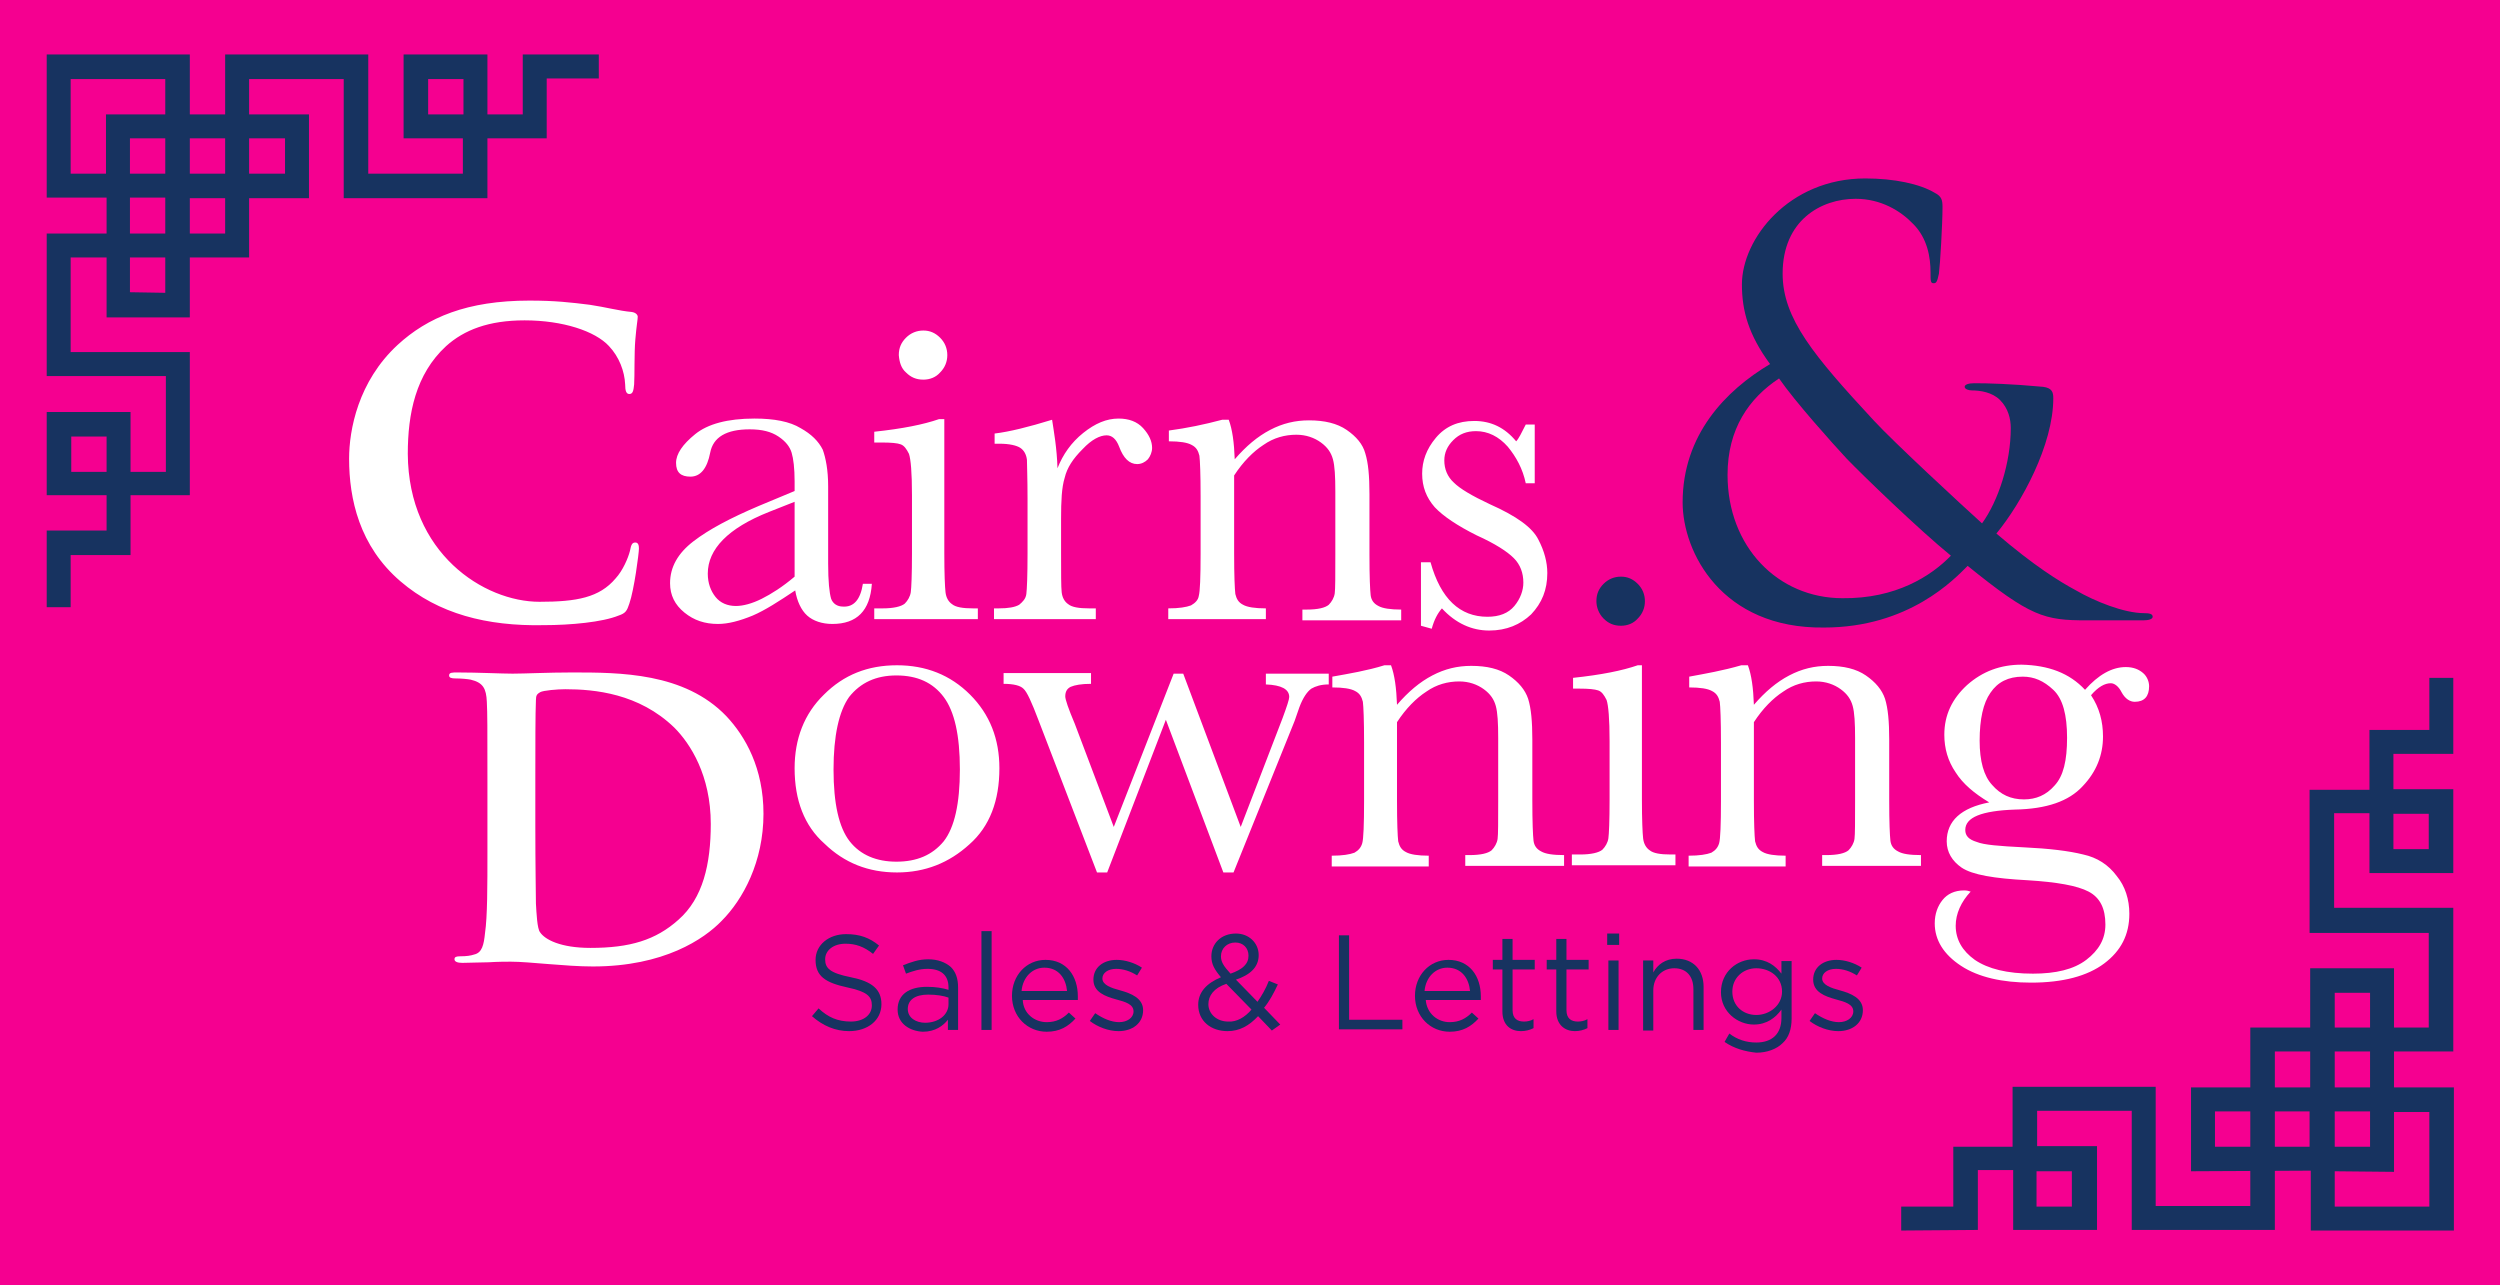 <?xml version="1.0" encoding="utf-8"?>
<!-- Generator: Adobe Illustrator 25.0.0, SVG Export Plug-In . SVG Version: 6.00 Build 0)  -->
<svg version="1.1" id="Layer_1" xmlns="http://www.w3.org/2000/svg" xmlns:xlink="http://www.w3.org/1999/xlink" x="0px" y="0px"
	 width="417.5px" height="214.6px" viewBox="0 0 417.5 214.6" style="enable-background:new 0 0 417.5 214.6;" xml:space="preserve"
	>
<style type="text/css">
	.st0{fill:#F50090;}
	.st1{fill:#173360;}
	.st2{fill:#FFFFFF;}
</style>
<rect class="st0" width="417.5" height="214.6"/>
<g>
	<g>
		<g>
			<path class="st1" d="M281,83.9c0-11.3,7.2-18.7,14.6-23.1c-3.6-4.9-4.7-8.9-4.7-13.3c0-7.6,7.8-17.7,20.6-17.7
				c4.8,0,9.1,0.9,11.6,2.4c1.2,0.6,1.3,1.3,1.3,2.4c0,2.8-0.4,9.6-0.6,11.1c-0.3,1.5-0.5,1.6-0.9,1.6c-0.5,0-0.5-0.4-0.5-1.8
				c0-2.5-0.5-5.7-2.9-8.1c-2.1-2.2-5.4-4.2-9.6-4.2c-5.8,0-12.2,3.6-12.2,12.5c0,7.5,5.2,13.7,15.2,24.5
				c3.3,3.6,15.1,14.5,18.1,17.2c2.7-3.7,4.8-10.1,4.8-15.9c0-1.5-0.4-3.3-1.8-4.7c-1.3-1.3-3.3-1.6-4.7-1.6c-0.5,0-1.2-0.2-1.2-0.6
				s0.7-0.6,1.6-0.6c2.3,0,6.1,0.1,11.5,0.6c1.5,0.2,1.7,0.9,1.7,1.9c0,7.8-5.3,17.5-9.5,22.6c6.3,5.4,10.5,8,13.3,9.5
				c3.1,1.8,8,3.8,11.4,3.8c0.8,0,1.4,0.1,1.4,0.6c0,0.4-0.7,0.6-1.6,0.6h-9.4c-7.1,0-9.4-0.6-19.9-9.1c-2.2,2.2-9.8,10.3-24,10.3
				C287.5,105,281,92.2,281,83.9z M325.8,92.8c-5.4-4.4-14.8-13.5-17.4-16.2c-2.5-2.7-8.6-9.5-11.3-13.4c-5,3.3-8.6,8.4-8.6,16.1
				c0,12,8.4,20.6,19.2,20.6C316.6,100,322.5,96.2,325.8,92.8z"/>
		</g>
	</g>
	<path class="st1" d="M267.8,103.3c0.8,0.8,1.7,1.2,2.9,1.2c1.1,0,2.1-0.4,2.8-1.2c0.8-0.8,1.2-1.8,1.2-2.9s-0.4-2.1-1.2-2.9
		c-0.8-0.8-1.7-1.2-2.8-1.2s-2.1,0.4-2.9,1.2c-0.8,0.8-1.2,1.7-1.2,2.9C266.6,101.4,267,102.5,267.8,103.3z"/>
	<path class="st2" d="M81.4,130.8c0-9.8,0-11.5-0.1-13.6c-0.1-2.2-0.6-3.2-2.7-3.7c-0.5-0.1-1.6-0.2-2.5-0.2c-0.7,0-1.1-0.1-1.1-0.5
		c0-0.5,0.5-0.5,1.4-0.5c3.4,0,7.4,0.2,9.2,0.2c2,0,6-0.2,9.9-0.2c8,0,18.8,0,25.8,7.3c3.2,3.4,6.2,8.7,6.2,16.3
		c0,8-3.4,14.3-7,17.9c-2.9,3-9.6,7.6-21.5,7.6c-2.3,0-4.9-0.2-7.4-0.4c-2.5-0.2-4.7-0.4-6.3-0.4c-0.7,0-2.1,0-3.7,0.1
		c-1.5,0-3.1,0.1-4.4,0.1c-0.8,0-1.3-0.2-1.3-0.6c0-0.4,0.3-0.5,1-0.5c1,0,1.7-0.1,2.3-0.3c1.3-0.3,1.6-1.6,1.8-3.6
		c0.4-2.7,0.4-7.8,0.4-13.7C81.4,142.1,81.4,130.8,81.4,130.8z M89.4,137.9c0,6.8,0.1,11.7,0.1,13c0.1,1.6,0.2,4.2,0.7,4.8
		c0.8,1.2,3.4,2.6,8.4,2.6c6.6,0,10.9-1.3,14.7-4.7c4.1-3.6,5.4-9.3,5.4-16c0-8.1-3.4-13.4-6.1-16.1c-5.9-5.7-13.3-6.4-18.2-6.4
		c-1.3,0-3.7,0.2-4.2,0.5c-0.5,0.3-0.7,0.5-0.7,1.3c-0.1,2.2-0.1,7.8-0.1,12.8V137.9z M132.7,128.3c0-4.9,1.6-9.1,4.9-12.3
		c3.3-3.3,7.3-4.9,12.2-4.9c4.8,0,8.9,1.6,12.2,4.9c3.3,3.3,4.9,7.4,4.9,12.3c0,5.4-1.6,9.7-5,12.7c-3.4,3.1-7.4,4.7-12.1,4.7
		c-4.8,0-8.8-1.6-12.1-4.8C134.3,137.9,132.7,133.6,132.7,128.3z M139.2,128.5c0,5.7,0.9,9.7,2.7,12c1.8,2.3,4.5,3.4,7.8,3.4
		c3.4,0,6-1.1,7.9-3.4c1.8-2.3,2.7-6.3,2.7-12c0-5.7-0.9-9.7-2.7-12.1c-1.8-2.4-4.4-3.6-7.9-3.6c-3.4,0-6,1.2-7.9,3.6
		C140.1,118.8,139.2,122.9,139.2,128.5z M206,145.7h-1.7l-9.6-25.5l-9.8,25.5h-1.7l-9.8-25.5c-1.1-2.9-1.9-4.7-2.5-5.2
		c-0.5-0.5-1.6-0.8-3.3-0.8v-1.8h14.6v1.8c-1.6,0-2.7,0.2-3.4,0.5c-0.6,0.3-0.9,0.8-0.9,1.6c0,0.5,0.5,2,1.6,4.6l6.5,17.2l10-25.6
		h1.6l9.6,25.6l7-18.2c0.7-1.9,1.1-3.1,1.1-3.5c0-1.3-1.3-2-3.9-2.1v-1.8h10.5v1.8c-1.3,0-2.2,0.3-2.9,0.7c-0.7,0.5-1.4,1.5-2,3.1
		l-0.8,2.3L206,145.7z M231.2,111.1h1.1c0.6,1.6,0.9,3.8,1,6.6c1.9-2.2,3.8-3.8,5.9-4.9c2.1-1.1,4.2-1.6,6.5-1.6
		c2.6,0,4.7,0.5,6.3,1.6c1.6,1.1,2.7,2.4,3.2,3.9c0.5,1.6,0.7,3.8,0.7,6.8v10.1c0,3.8,0.1,5.9,0.2,6.8c0.1,0.8,0.5,1.4,1.3,1.8
		c0.7,0.4,1.9,0.6,3.8,0.6v1.8h-16.5v-1.8h0.7c1.9,0,3.1-0.3,3.7-0.8c0.5-0.5,0.9-1.2,1-1.9c0.1-0.7,0.1-2.9,0.1-6.5v-10.3
		c0-2.6-0.1-4.3-0.4-5.4c-0.3-1.1-0.9-2-2-2.8c-1.1-0.8-2.5-1.3-4.1-1.3c-1.9,0-3.8,0.5-5.5,1.7c-1.7,1.1-3.4,2.8-4.9,5.1v13.1
		c0,3.8,0.1,5.9,0.2,6.8c0.2,0.8,0.5,1.4,1.3,1.8c0.7,0.4,2,0.6,3.8,0.6v1.8h-16.2v-1.8c1.8,0,3-0.2,3.8-0.5
		c0.7-0.4,1.1-0.9,1.3-1.6s0.3-3.1,0.3-7V124c0-3.8-0.1-6-0.2-6.8c-0.2-0.8-0.5-1.4-1.3-1.8c-0.7-0.4-2-0.6-3.8-0.6V113
		C225.3,112.5,228.3,112,231.2,111.1z M274.2,111.1v22.4c0,3.4,0.1,5.6,0.2,6.5s0.5,1.6,1.1,2c0.6,0.5,1.8,0.7,3.5,0.7h0.8v1.8
		h-17.3v-1.8h1.4c1.8,0,3.1-0.3,3.7-0.8c0.5-0.5,0.9-1.2,1-1.9c0.1-0.7,0.2-2.9,0.2-6.5v-9.7c0-3.8-0.2-6-0.5-6.9
		c-0.4-0.8-0.8-1.4-1.4-1.6s-1.6-0.3-3.1-0.3h-1.1v-1.8c4.7-0.5,8.2-1.2,10.8-2.1L274.2,111.1L274.2,111.1z M290.8,111.1h1.1
		c0.6,1.6,0.9,3.8,1,6.6c1.9-2.2,3.8-3.8,5.9-4.9c2.1-1.1,4.2-1.6,6.5-1.6c2.6,0,4.7,0.5,6.3,1.6c1.6,1.1,2.7,2.4,3.2,3.9
		c0.5,1.6,0.7,3.8,0.7,6.8v10.1c0,3.8,0.1,5.9,0.2,6.8c0.1,0.8,0.5,1.4,1.3,1.8c0.7,0.4,1.9,0.6,3.8,0.6v1.8h-16.5v-1.8h0.7
		c1.9,0,3.1-0.3,3.7-0.8c0.5-0.5,0.9-1.2,1-1.9c0.1-0.7,0.1-2.9,0.1-6.5v-10.3c0-2.6-0.1-4.3-0.4-5.4c-0.3-1.1-0.9-2-2-2.8
		c-1.1-0.8-2.5-1.3-4.1-1.3c-1.9,0-3.8,0.5-5.5,1.7c-1.7,1.1-3.4,2.8-4.9,5.1v13.1c0,3.8,0.1,5.9,0.2,6.8c0.2,0.8,0.5,1.4,1.3,1.8
		c0.7,0.4,2,0.6,3.8,0.6v1.8h-16.2v-1.8c1.8,0,3-0.2,3.8-0.5c0.7-0.4,1.1-0.9,1.3-1.6c0.2-0.7,0.3-3.1,0.3-7V124
		c0-3.8-0.1-6-0.2-6.8c-0.2-0.8-0.5-1.4-1.3-1.8c-0.7-0.4-2-0.6-3.8-0.6V113C284.8,112.5,287.7,112,290.8,111.1z M348.2,115.2
		c2.2-2.5,4.5-3.8,6.8-3.8c1.3,0,2.2,0.4,2.9,1s1,1.5,1,2.2c0,1.7-0.8,2.6-2.4,2.6c-0.8,0-1.6-0.5-2.2-1.6c-0.5-1-1.2-1.5-1.8-1.5
		c-1,0-2.1,0.6-3.3,2c1.4,2.1,2,4.4,2,6.9c0,3.1-1.1,5.9-3.4,8.3c-2.3,2.5-6,3.8-11.3,3.9c-5.6,0.2-8.3,1.3-8.3,3.4
		c0,1,0.6,1.6,1.9,2c1.2,0.5,3.8,0.7,7.8,0.9c4.3,0.2,7.6,0.6,10,1.2c2.3,0.5,4.2,1.7,5.6,3.6c1.4,1.7,2.1,3.9,2.1,6.3
		c0,3.5-1.4,6.2-4.2,8.3c-2.8,2.1-6.9,3.2-12.2,3.2c-4.8,0-8.8-0.9-11.7-2.8c-2.9-1.9-4.4-4.3-4.4-7.1c0-1.6,0.5-2.9,1.3-3.9
		c0.8-1,2-1.6,3.6-1.6c0.5,0,0.8,0.1,1.1,0.2c-1.6,1.7-2.5,3.7-2.5,5.7c0,2.3,1.1,4.2,3.2,5.7c2.2,1.5,5.4,2.3,9.7,2.3
		c3.8,0,6.8-0.7,8.9-2.3c2.1-1.6,3.2-3.5,3.2-5.9c0-2.7-0.9-4.5-2.8-5.5c-1.9-1-5.3-1.6-10.2-1.9c-5.6-0.3-9.2-0.9-11-2.1
		c-1.6-1.1-2.5-2.6-2.5-4.4c0-3.4,2.4-5.6,7.1-6.5c-2.5-1.5-4.4-3.1-5.6-5c-1.3-1.9-1.9-4-1.9-6.3c0-3.3,1.3-6,3.8-8.3
		c2.6-2.3,5.6-3.4,9.1-3.4C342.1,111.1,345.6,112.4,348.2,115.2z M330.6,123.7c0,3.4,0.7,5.9,2.1,7.4c1.4,1.6,3.1,2.4,5.3,2.4
		c2,0,3.7-0.7,5.1-2.3c1.5-1.6,2.1-4.2,2.1-8s-0.7-6.5-2.3-8c-1.6-1.5-3.2-2.2-5.1-2.2c-2.4,0-4.2,0.9-5.4,2.7
		C331.2,117.4,330.6,120.1,330.6,123.7z"/>
	<g>
		<g>
			<path class="st1" d="M135.6,169.7l1.1-1.3c1.6,1.5,3.2,2.2,5.4,2.2c2.1,0,3.5-1.1,3.5-2.7l0,0c0-1.5-0.8-2.3-4.1-3
				c-3.7-0.8-5.3-1.9-5.3-4.6l0,0c0-2.5,2.2-4.3,5.1-4.3c2.3,0,3.9,0.6,5.5,1.9l-1,1.4c-1.5-1.2-2.9-1.7-4.6-1.7
				c-2,0-3.4,1.1-3.4,2.6l0,0c0,1.5,0.8,2.3,4.3,3c3.5,0.7,5.1,2,5.1,4.5l0,0c0,2.7-2.3,4.5-5.4,4.5
				C139.5,172.2,137.4,171.3,135.6,169.7z"/>
			<path class="st1" d="M149.9,168.6L149.9,168.6c0-2.6,2-3.8,4.9-3.8c1.5,0,2.6,0.2,3.6,0.5v-0.4c0-2.1-1.3-3.1-3.5-3.1
				c-1.4,0-2.5,0.4-3.6,0.8l-0.5-1.4c1.3-0.5,2.6-1,4.2-1c1.6,0,2.9,0.5,3.8,1.3c0.8,0.8,1.2,1.9,1.2,3.4v7.1h-1.7v-1.7
				c-0.8,1-2.1,2-4.2,2C152,172.2,149.9,171,149.9,168.6z M158.4,167.7v-1.1c-0.8-0.3-2-0.5-3.4-0.5c-2.2,0-3.4,0.9-3.4,2.4l0,0
				c0,1.5,1.4,2.3,2.9,2.3C156.7,170.8,158.4,169.5,158.4,167.7z"/>
			<path class="st1" d="M163.9,155.5h1.7V172h-1.7V155.5z"/>
			<path class="st1" d="M174.8,170.7c1.6,0,2.7-0.6,3.7-1.6l1.1,1c-1.2,1.3-2.6,2.2-4.8,2.2c-3.2,0-5.8-2.5-5.8-6c0-3.4,2.4-6,5.6-6
				c3.5,0,5.4,2.7,5.4,6.1c0,0.2,0,0.4,0,0.6h-9.2C170.9,169.3,172.8,170.7,174.8,170.7z M178.2,165.5c-0.2-2.1-1.4-3.9-3.8-3.9
				c-2,0-3.6,1.6-3.8,3.9H178.2z"/>
			<path class="st1" d="M182,170.5l0.9-1.3c1.3,0.9,2.7,1.5,4,1.5s2.4-0.7,2.4-1.8l0,0c0-1.2-1.4-1.6-2.9-2
				c-1.8-0.5-3.8-1.2-3.8-3.3l0,0c0-2,1.6-3.3,3.9-3.3c1.4,0,3,0.5,4.2,1.3l-0.8,1.3c-1.1-0.7-2.3-1.1-3.5-1.1
				c-1.4,0-2.3,0.7-2.3,1.6l0,0c0,1.1,1.5,1.6,3,2c1.8,0.5,3.8,1.3,3.8,3.3l0,0c0,2.2-1.8,3.5-4.1,3.5
				C185.1,172.2,183.3,171.5,182,170.5z"/>
			<path class="st1" d="M210.1,169.7c-1.5,1.6-3.1,2.5-5.1,2.5c-2.8,0-4.9-1.7-4.9-4.4l0,0c0-2.1,1.4-3.6,3.8-4.6
				c-1.1-1.3-1.6-2.2-1.6-3.5l0,0c0-2.1,1.6-3.8,4.1-3.8c2.2,0,3.8,1.6,3.8,3.6l0,0c0,2-1.4,3.3-3.8,4.1l3.6,3.7
				c0.7-1,1.4-2.2,1.9-3.5l1.5,0.6c-0.7,1.5-1.4,2.8-2.3,3.9l2.7,2.8l-1.4,1L210.1,169.7z M209,168.6l-4.2-4.3c-2.1,0.7-3,2-3,3.4
				l0,0c0,1.6,1.4,2.9,3.3,2.9C206.5,170.7,207.9,169.9,209,168.6z M208.5,159.6L208.5,159.6c0-1.3-0.9-2.2-2.2-2.2
				c-1.4,0-2.4,1-2.4,2.3l0,0c0,0.9,0.4,1.6,1.6,2.9C207.5,161.9,208.5,161,208.5,159.6z"/>
			<path class="st1" d="M223.6,156.2h1.7v14.1h8.9v1.6h-10.6V156.2z"/>
			<path class="st1" d="M242.1,170.7c1.6,0,2.7-0.6,3.7-1.6l1.1,1c-1.2,1.3-2.6,2.2-4.8,2.2c-3.2,0-5.8-2.5-5.8-6c0-3.4,2.4-6,5.6-6
				c3.5,0,5.4,2.7,5.4,6.1c0,0.2,0,0.4,0,0.6h-9.2C238.3,169.3,240.1,170.7,242.1,170.7z M245.5,165.5c-0.2-2.1-1.4-3.9-3.8-3.9
				c-2,0-3.6,1.6-3.8,3.9H245.5z"/>
			<path class="st1" d="M250.9,168.9v-7h-1.6v-1.6h1.6v-3.5h1.7v3.5h3.7v1.6h-3.7v6.8c0,1.4,0.8,1.9,1.9,1.9c0.5,0,1.1-0.1,1.6-0.4
				v1.5c-0.6,0.3-1.3,0.5-2.1,0.5C252.3,172.2,250.9,171.2,250.9,168.9z"/>
			<path class="st1" d="M259.9,168.9v-7h-1.6v-1.6h1.6v-3.5h1.7v3.5h3.7v1.6h-3.7v6.8c0,1.4,0.8,1.9,1.9,1.9c0.5,0,1.1-0.1,1.6-0.4
				v1.5c-0.6,0.3-1.3,0.5-2.1,0.5C261.4,172.2,259.9,171.2,259.9,168.9z"/>
			<path class="st1" d="M268.4,155.9h2v1.9h-2V155.9z M268.6,160.4h1.7V172h-1.7V160.4z"/>
			<path class="st1" d="M274.4,160.4h1.7v2c0.7-1.3,2-2.3,3.9-2.3c2.8,0,4.5,1.9,4.5,4.7v7.2h-1.7v-6.8c0-2.2-1.2-3.5-3.2-3.5
				s-3.5,1.5-3.5,3.7v6.7h-1.7V160.4z"/>
			<path class="st1" d="M288,174l0.8-1.4c1.3,1,2.8,1.5,4.5,1.5c2.6,0,4.2-1.4,4.2-4.1v-1.4c-1,1.4-2.5,2.5-4.6,2.5
				c-2.7,0-5.5-2.1-5.5-5.4l0,0c0-3.4,2.7-5.5,5.5-5.5c2.2,0,3.6,1.1,4.6,2.4v-2.1h1.7v9.6c0,1.8-0.5,3.2-1.5,4.1
				c-1,1-2.6,1.6-4.4,1.6C291.4,175.6,289.6,175.1,288,174z M297.6,165.6L297.6,165.6c0-2.5-2.1-3.9-4.3-3.9c-2.2,0-4,1.6-4,3.9l0,0
				c0,2.4,1.8,3.9,4,3.9C295.5,169.5,297.6,167.9,297.6,165.6z"/>
			<path class="st1" d="M302.2,170.5l0.9-1.3c1.3,0.9,2.7,1.5,4,1.5s2.4-0.7,2.4-1.8l0,0c0-1.2-1.4-1.6-2.9-2
				c-1.8-0.5-3.8-1.2-3.8-3.3l0,0c0-2,1.6-3.3,3.9-3.3c1.4,0,3,0.5,4.2,1.3l-0.8,1.3c-1.1-0.7-2.3-1.1-3.5-1.1
				c-1.4,0-2.3,0.7-2.3,1.6l0,0c0,1.1,1.5,1.6,3,2c1.8,0.5,3.8,1.3,3.8,3.3l0,0c0,2.2-1.8,3.5-4.1,3.5
				C305.3,172.2,303.5,171.5,302.2,170.5z"/>
		</g>
	</g>
	<path class="st2" d="M66.9,97.1c-6.9-5.9-8.6-13.8-8.6-20.5c0-4.8,1.5-12.9,8.1-19c5-4.6,11.6-7.4,22-7.4c4.3,0,6.9,0.3,10.1,0.7
		c2.7,0.4,4.8,1,7,1.2c0.7,0.1,1,0.5,1,0.8c0,0.5-0.2,1.4-0.4,3.8c-0.2,2.3-0.1,6.1-0.2,7.5c-0.1,1-0.2,1.6-0.8,1.6
		c-0.5,0-0.7-0.5-0.7-1.6c-0.1-2.2-1-4.6-2.7-6.4c-2.3-2.5-7.7-4.3-14.1-4.3c-6,0-10.1,1.6-13.1,4.3c-5.1,4.7-6.4,11.3-6.4,18
		c0.1,16.6,12.7,24.7,22,24.7c6.2,0,10-0.7,12.7-3.9c1.2-1.3,2.1-3.4,2.4-4.6c0.2-1.1,0.4-1.4,0.9-1.4c0.5,0,0.6,0.5,0.6,1
		c0,0.8-0.8,6.9-1.6,9.2c-0.4,1.2-0.6,1.6-1.8,2c-2.7,1.1-8,1.6-12.5,1.6C81.3,104.6,73.2,102.5,66.9,97.1z M144.1,97.5h1.5
		c-0.3,4.5-2.5,6.7-6.6,6.7c-1.7,0-3.2-0.5-4.2-1.4c-1-0.9-1.7-2.4-2-4.2c-2.7,1.8-5,3.3-7.1,4.2c-2.2,0.9-4.1,1.4-5.8,1.4
		c-2.2,0-4-0.6-5.6-1.9c-1.6-1.3-2.4-2.9-2.4-4.9c0-2.7,1.3-5,3.9-7s6.2-3.9,10.9-5.9l6-2.5v-1.6c0-2.2-0.2-3.8-0.5-4.8
		s-1-1.9-2.2-2.7c-1.2-0.8-2.7-1.2-4.8-1.2c-3.9,0-6.1,1.3-6.6,3.9s-1.6,4-3.3,4c-1.6,0-2.4-0.7-2.4-2.3c0-1.5,1.1-3.1,3.2-4.8
		c2.1-1.7,5.4-2.6,9.9-2.6c3.3,0,5.9,0.5,7.7,1.6c1.8,1,3,2.2,3.7,3.6c0.5,1.4,0.9,3.4,0.9,6.1v12.9c0,3,0.2,4.9,0.5,5.9
		c0.3,0.8,1,1.3,2,1.3C142.6,101.4,143.7,100.1,144.1,97.5z M132.7,83.8l-4.3,1.7c-6.8,2.7-10.2,6.2-10.2,10.3
		c0,1.6,0.5,2.9,1.3,3.9c0.8,1,2,1.5,3.4,1.5c1.2,0,2.7-0.4,4.3-1.2c1.6-0.8,3.5-2,5.5-3.7V83.8z M176.6,78.2
		c0.9-2.3,2.3-4.3,4.3-5.9c2-1.6,3.9-2.4,5.9-2.4c1.7,0,3.1,0.5,4.1,1.6c1,1.1,1.5,2.2,1.5,3.3c0,0.7-0.3,1.4-0.7,1.9
		c-0.5,0.5-1.1,0.8-1.8,0.8c-1.3,0-2.3-1-3-2.9c-0.5-1.3-1.2-1.9-2.1-1.9c-1.1,0-2.5,0.7-4,2.3c-1.6,1.6-2.6,3.1-3,4.8
		c-0.5,1.6-0.6,3.9-0.6,6.8v5.8c0,3.4,0,5.6,0.1,6.5s0.5,1.6,1.1,2c0.6,0.5,1.8,0.7,3.5,0.7h1.1v1.8h-17v-1.8h0.8
		c1.6,0,2.7-0.2,3.4-0.6c0.6-0.5,1.1-1,1.2-1.8c0.1-0.8,0.2-3,0.2-6.8v-9.1c0-3.5-0.1-5.6-0.1-6.5c-0.1-0.9-0.5-1.6-1.1-2
		s-1.8-0.7-3.5-0.7h-0.8v-1.7c2.5-0.3,5.7-1.1,9.6-2.3C176,72.1,176.5,74.8,176.6,78.2z M204.1,70.1h1.1c0.6,1.6,0.9,3.8,1,6.6
		c1.9-2.2,3.8-3.8,5.9-4.9c2.1-1.1,4.2-1.6,6.5-1.6c2.6,0,4.7,0.5,6.3,1.6c1.6,1.1,2.7,2.4,3.1,3.9c0.5,1.6,0.7,3.8,0.7,6.8v10.1
		c0,3.8,0.1,5.9,0.2,6.8c0.1,0.8,0.5,1.4,1.3,1.8c0.7,0.4,2,0.6,3.8,0.6v1.8h-16.5v-1.8h0.7c1.9,0,3.1-0.3,3.7-0.8
		c0.5-0.5,0.9-1.2,1-1.9s0.1-2.9,0.1-6.5V82.1c0-2.6-0.1-4.3-0.4-5.4c-0.3-1.1-0.9-2-2-2.8c-1.1-0.8-2.5-1.3-4.1-1.3
		c-1.9,0-3.8,0.5-5.5,1.7c-1.7,1.1-3.4,2.8-4.9,5.1v13c0,3.8,0.1,5.9,0.2,6.8c0.2,0.8,0.5,1.4,1.3,1.8c0.7,0.4,2,0.6,3.8,0.6v1.8
		h-16.3v-1.8c1.8,0,3-0.2,3.8-0.5c0.7-0.4,1.2-0.9,1.3-1.6c0.2-0.7,0.3-3.1,0.3-7v-9.6c0-3.8-0.1-6-0.2-6.8
		c-0.2-0.8-0.5-1.4-1.3-1.8c-0.7-0.4-2-0.6-3.8-0.6v-1.8C198.2,71.5,201.1,70.9,204.1,70.1z M237.3,104.5V93.9h1.6
		c1.7,6.1,4.9,9.1,9.5,9.1c2,0,3.5-0.6,4.5-1.8c1-1.2,1.5-2.6,1.5-3.9c0-1.6-0.5-3-1.6-4.1c-1.1-1.1-3.1-2.4-6.2-3.8
		c-3.2-1.6-5.6-3.2-7-4.7c-1.4-1.6-2.1-3.4-2.1-5.6c0-2.1,0.7-4.1,2.3-6c1.6-1.9,3.7-2.8,6.4-2.8c2.8,0,5.1,1.1,7,3.4
		c0.4-0.4,0.9-1.4,1.6-2.8h1.5v9.8h-1.5c-0.5-2.4-1.6-4.4-3-6.1c-1.5-1.7-3.3-2.6-5.3-2.6c-1.6,0-2.8,0.5-3.8,1.5
		c-1,1-1.5,2.1-1.5,3.4c0,1.4,0.5,2.7,1.6,3.7c1,1,3,2.2,6,3.6c4.5,2,7.1,3.9,8.1,5.9c1,1.9,1.5,3.8,1.5,5.6c0,2.8-0.9,5-2.7,6.9
		c-1.8,1.7-4.1,2.7-7,2.7c-2.9,0-5.6-1.2-7.9-3.7c-0.7,0.8-1.3,1.9-1.7,3.4L237.3,104.5L237.3,104.5z M157.7,70.1v22.3
		c0,3.4,0.1,5.6,0.2,6.5c0.1,0.9,0.5,1.6,1.1,2c0.6,0.5,1.8,0.7,3.5,0.7h0.8v1.8H146v-1.8h1.4c1.8,0,3.1-0.3,3.7-0.8
		c0.5-0.5,0.9-1.2,1-1.9c0.1-0.7,0.2-2.9,0.2-6.5v-9.7c0-3.8-0.2-6-0.5-6.9c-0.4-0.8-0.8-1.4-1.4-1.6c-0.5-0.2-1.6-0.3-3.1-0.3H146
		v-1.8c4.7-0.5,8.2-1.2,10.8-2.1H157.7z M151.3,62.2c0.8,0.8,1.7,1.2,2.9,1.2c1.1,0,2.1-0.4,2.8-1.2c0.8-0.8,1.2-1.8,1.2-2.9
		s-0.4-2.1-1.2-2.9c-0.8-0.8-1.7-1.2-2.8-1.2c-1.1,0-2.1,0.4-2.9,1.2c-0.8,0.8-1.2,1.7-1.2,2.9C150.2,60.5,150.5,61.5,151.3,62.2z"
		/>
	<g>
		<path class="st1" d="M51.6,19.1v14H31.7V53H17.8V33h-10V9.1h23.9v10H51.6z M47.6,29v-5.9H31.7V29H47.6z M27.6,19.1v-5.9H11.8V29
			h5.9v-9.9H27.6z M27.6,29v-5.9h-5.9V29H27.6z M27.6,48.9V33h-5.9v15.8L27.6,48.9L27.6,48.9z"/>
		<path class="st1" d="M100,9.1v4h-8.7v10h-9.9v10h-24V13.2H41.6V43H11.8v15.8h19.9v23.9h-9.9v10h-10v8.7h-4V88.6h10v-5.9h-10V68.8
			h14v10h5.9V62.8H7.8V39h29.8V9.1h23.9V29h15.8v-5.9h-9.9V9.1h14v10h5.9v-10H100z M77.4,19.1v-5.9h-5.9v5.9H77.4z M17.8,78.8v-5.9
			h-5.9v5.9H17.8z"/>
	</g>
	<g>
		<path class="st1" d="M365.9,195.6v-14h19.9v-19.9h14v19.9h10v23.9h-23.9v-10L365.9,195.6L365.9,195.6z M369.9,185.6v5.9h15.8v-5.9
			H369.9z M389.9,195.6v5.9h15.8v-15.8h-5.9v10L389.9,195.6L389.9,195.6z M389.9,185.6v5.9h5.9v-5.9H389.9z M389.9,165.8v15.8h5.9
			v-15.8H389.9z"/>
		<path class="st1" d="M317.5,205.5v-4h8.7v-10h9.9v-10h23.9v19.9h15.8v-29.8h29.8v-15.8h-19.9v-23.9h10v-10h10v-8.7h4v12.7h-10v5.9
			h10v14h-14v-10h-5.9v15.8h19.9v24h-29.8v29.8h-23.9v-19.9h-15.8v5.9h10v14h-14v-10h-5.9v10L317.5,205.5L317.5,205.5z M340.1,195.6
			v5.9h5.9v-5.9H340.1z M399.7,135.9v5.9h5.9v-5.9H399.7z"/>
	</g>
</g>
</svg>
